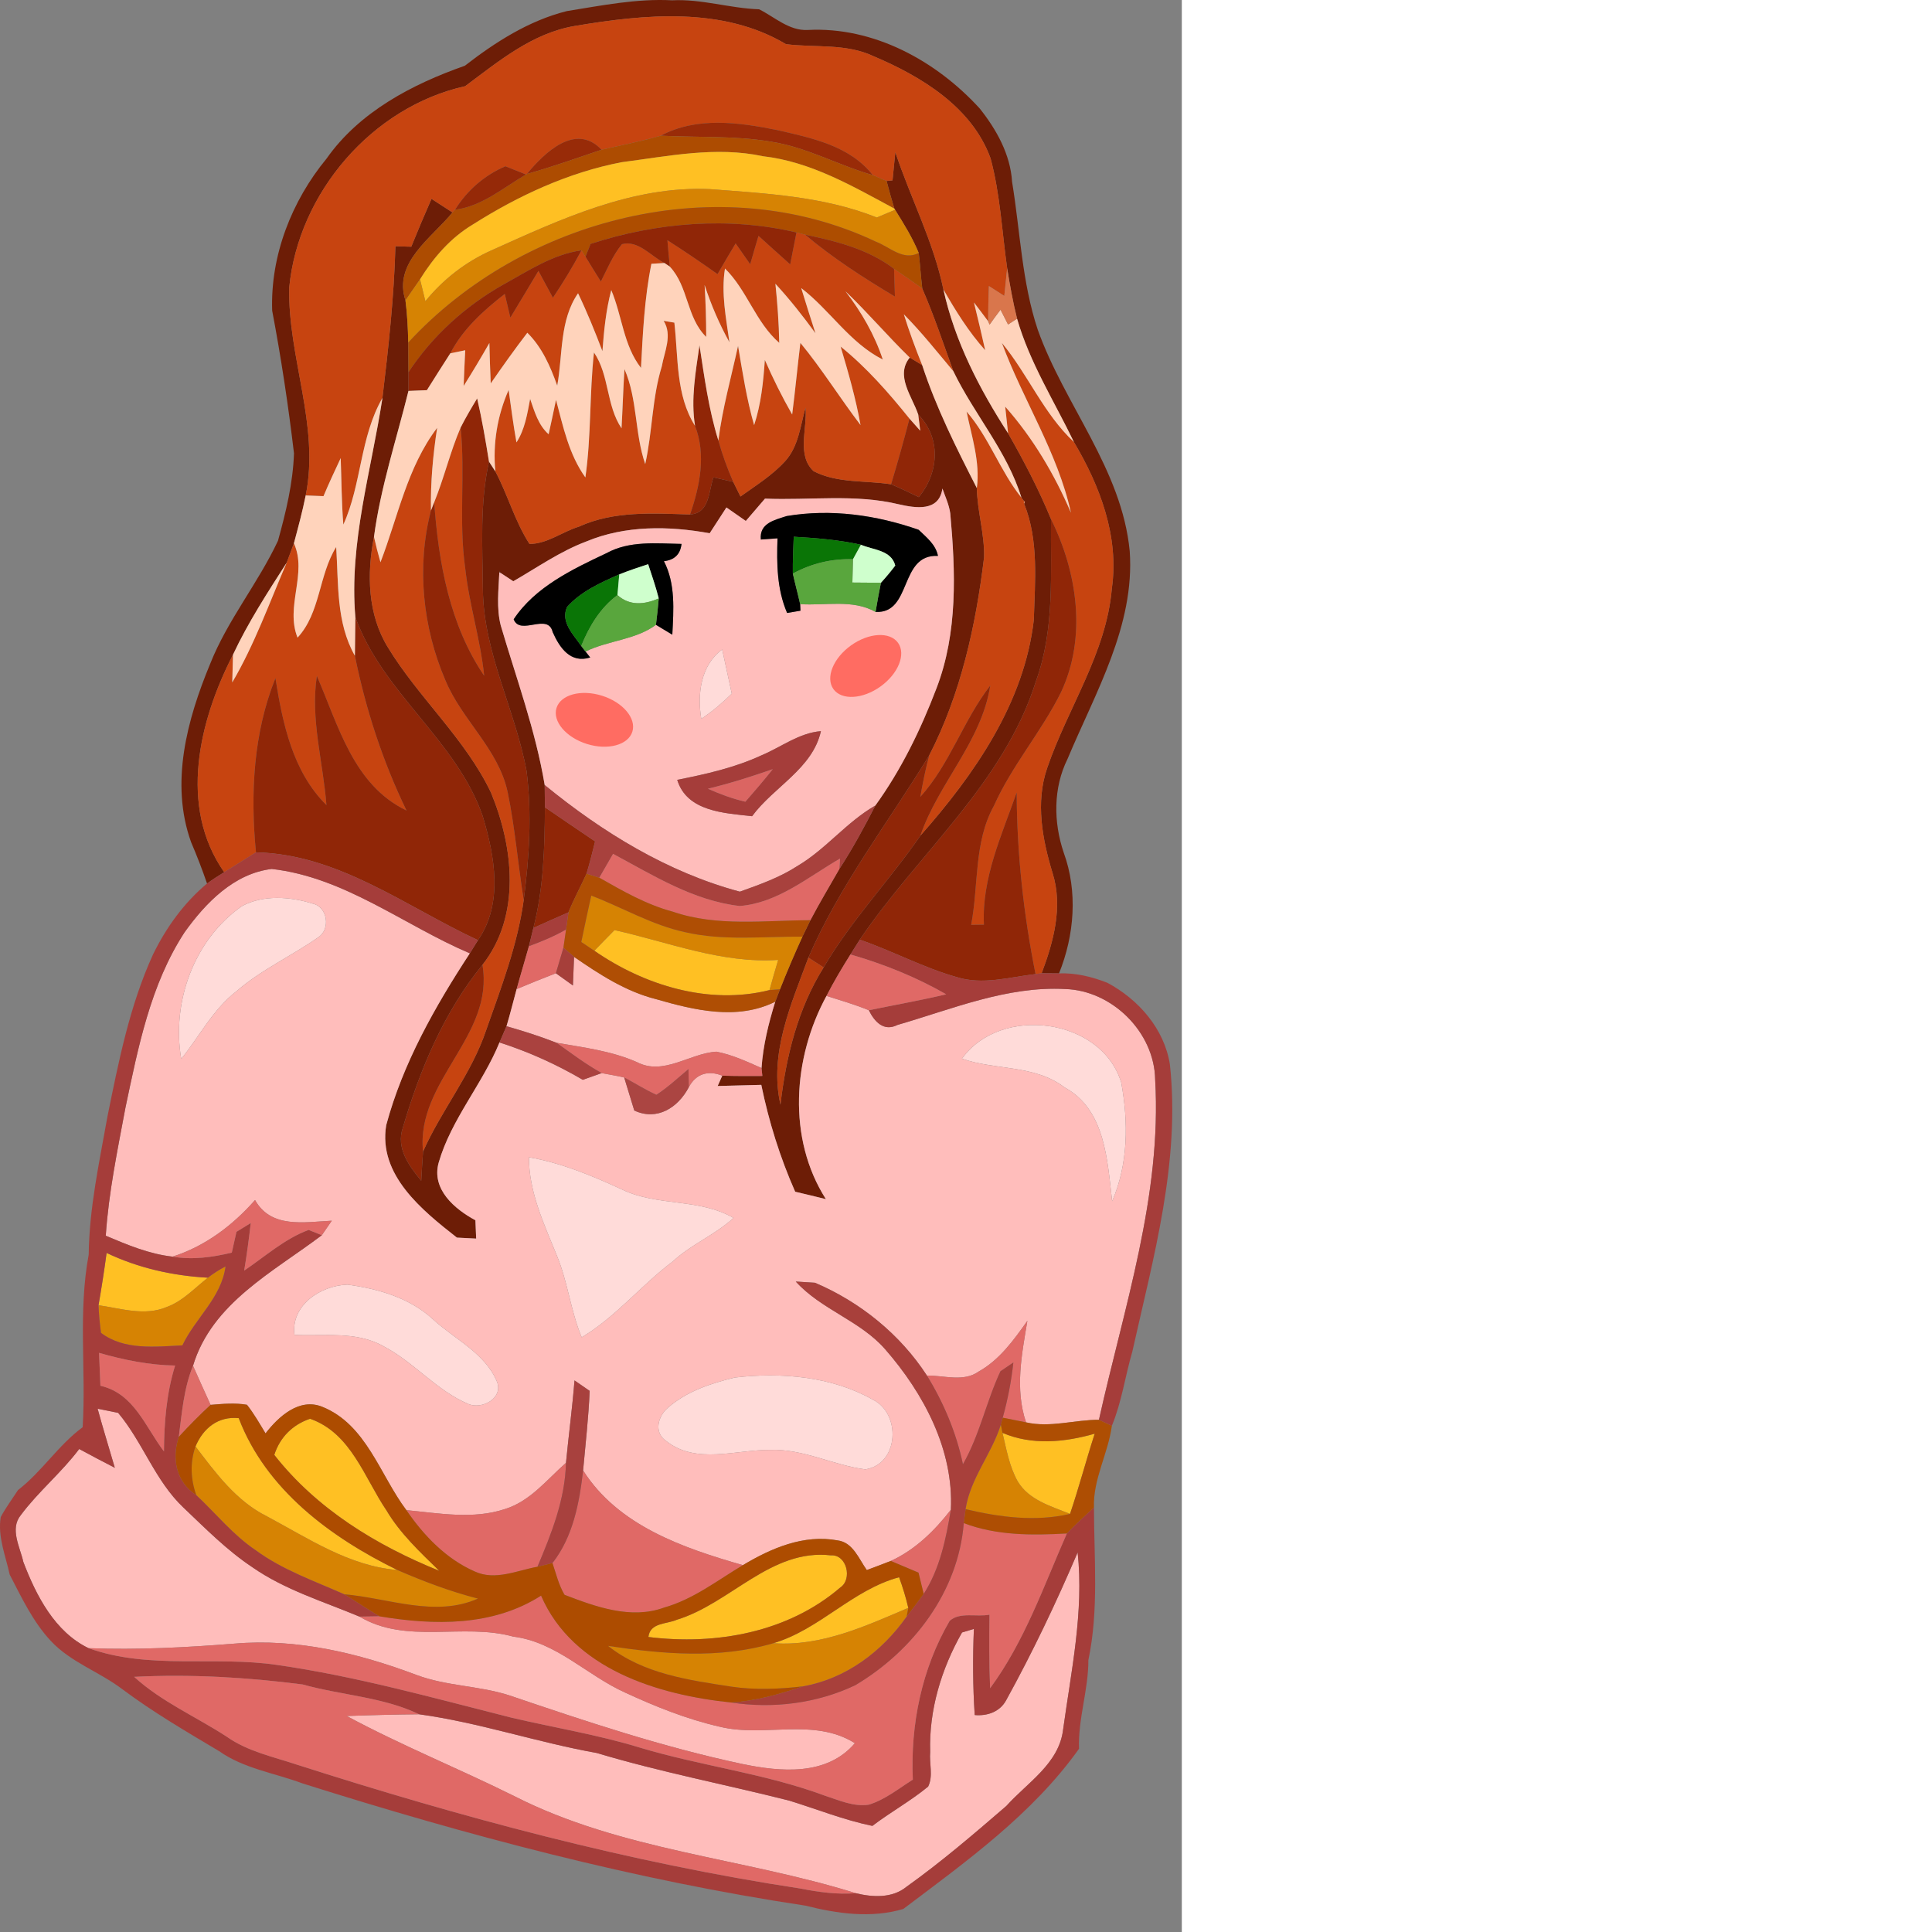 <ns0:svg xmlns:ns0="http://www.w3.org/2000/svg" version="1.1" id="Layer_1" x="0px" y="0px" width="256" height="256" viewBox="0 0 156.596 256" style="enable-background:new 0 0 156.596 256;" xml:space="preserve" preserveAspectRatio="xMinYMin meet">
<ns0:rect x="0" y="0" width="156.596" height="256" fill="#808080" stroke="none"/>
<ns0:style type="text/css">
	.st0{fill:#6D1D06;}
	.st1{fill:#C74410;}
	.st2{fill:#992B08;}
	.st3{fill:#982B08;}
	.st4{fill:#AD4C01;}
	.st5{fill:#FFC023;}
	.st6{fill:#952908;}
	.st7{fill:#D68303;}
	.st8{fill:#AD4D00;}
	.st9{fill:#902607;}
	.st10{fill:#972B08;}
	.st11{fill:#FFD3BB;}
	.st12{fill:#D9764C;}
	.st13{fill:#FFDBD9;}
	.st14{fill:#FFBDBB;}
	.st15{fill:#DC9575;}
	.st16{fill:#0A7506;}
	.st17{fill:#CFFFCD;}
	.st18{fill:#59A63D;}
	.st19{opacity:0.67;fill:#481304;enable-background:new    ;}
	.st20{fill:#A53D3A;}
	.st21{fill:#DB6562;}
	.st22{fill:#A8413D;}
	.st23{fill:#E06966;}
	.st24{fill:#AF4E04;}
	.st25{fill:#A63E3B;}
	.st26{fill:#A63F3A;}
	.st27{fill:#BB3E0E;}
	.st28{fill:#AA423F;}
	.st29{fill:#AB4542;}
	.st30{fill:#A8403B;}
	.st31{fill:#DF6C68;}
	.st32{fill:#A8413E;}
	.st33{fill:#AD4C00;}
	.st34{fill:#AE4E03;}
	.st35{fill:#FF6C62;}
</ns0:style>
<ns0:g>
	<ns0:g>
		<ns0:g id="_x23_6d1d06ff">
			<ns0:path class="st0" d="M75.105,1.471c4.62-0.74,9.25-1.68,13.96-1.43c3.89-0.2,7.64,1.06,11.52,1.19c2.07,1.03,3.98,2.87,6.44,2.74     c8.74-0.46,17.02,4.08,22.79,10.4c2.22,2.79,4.07,6.09,4.29,9.72c1.08,6.54,1.29,13.26,3.4,19.59     c3.56,10,11.15,18.49,12.19,29.36c0.69,9.87-4.55,18.71-8.24,27.52c-1.91,3.85-1.87,8.39-0.51,12.41     c1.89,5.17,1.42,10.96-0.62,16.01c-0.58,0-1.72-0.01-2.3-0.02c1.58-4.19,2.84-8.84,1.45-13.26c-1.36-4.48-2.29-9.37-0.72-13.93     c2.72-7.97,7.84-15.2,8.57-23.79c0.98-6.89-1.57-13.6-5.03-19.42c-2.6-5.4-5.87-10.54-7.53-16.34c-0.55-2.2-0.95-4.44-1.31-6.67     c-0.69-4.86-0.92-9.82-2.2-14.57c-2.46-6.79-9.17-10.85-15.5-13.53c-3.65-1.73-7.74-1.11-11.61-1.6     c-8.39-5-18.76-3.96-27.99-2.41c-5.65,0.96-10.09,4.69-14.52,7.98c-12.34,2.75-22.09,14.14-23.31,26.66     c-0.21,9.25,4.07,18.31,2.18,27.57c-0.43,2.14-1,4.24-1.56,6.34c-0.24,0.64-0.72,1.93-0.96,2.57c-2.54,3.96-5.11,7.91-7.11,12.18     c-4.49,8.74-7.26,20.13-1.17,28.83c-0.78,0.48-1.54,0.97-2.27,1.5c-0.64-1.85-1.34-3.68-2.11-5.47     c-2.82-7.82-0.54-16.25,2.52-23.63c2.3-5.81,6.35-10.68,8.99-16.32c1.05-3.78,1.99-7.66,2.12-11.59     c-0.75-6.33-1.7-12.63-2.89-18.9c-0.25-7.3,2.59-14.55,7.21-20.15c4.35-6.19,11.34-9.85,18.32-12.3     C65.646,5.571,70.075,2.731,75.105,1.471z" />
			<ns0:path class="st0" d="M118.265,23.901c0.13-1.25,0.25-2.49,0.37-3.74c2.02,6.1,5.06,11.86,6.37,18.19     c1.51,6.88,4.77,13.18,8.57,19.06c2.1,3.68,4.07,7.45,5.69,11.38c-0.07,7.18,0.51,14.57-1.99,21.45     c-4.24,13.56-15.62,22.85-23.35,34.27c-0.31,0.49-0.93,1.47-1.24,1.96c-1.12,1.79-2.21,3.61-3.17,5.49     c-4.46,8.19-5.22,18.87-0.08,26.93c-1.36-0.34-2.72-0.66-4.07-0.98c-2.01-4.55-3.49-9.29-4.49-14.16     c-1.94,0.05-3.86,0.1-5.78,0.15l0.61-1.37c1.76,0.06,3.53,0.05,5.31,0.04l-0.11-1.05c0.21-3,0.93-5.93,1.82-8.79     c0.16-0.41,0.47-1.24,0.63-1.65c0.93-2.35,1.92-4.67,2.97-6.97c0.27-0.54,0.8-1.63,1.06-2.18c1.2-2.3,2.55-4.52,3.83-6.78     c1.76-2.7,3.3-5.54,4.77-8.41c3.43-4.74,6.02-10.07,8.1-15.53c2.84-7.38,2.53-15.45,1.83-23.18c-0.16-1.16-0.66-2.21-1.04-3.3     c-0.44,3.11-3.55,2.6-5.79,2.09c-5.81-1.4-11.82-0.5-17.72-0.75c-0.86,0.99-1.7,1.97-2.54,2.96c-0.86-0.6-1.72-1.19-2.57-1.79     c-0.75,1.14-1.48,2.28-2.22,3.42c-5.42-0.99-11.2-1.06-16.35,1.09c-3.46,1.3-6.49,3.44-9.67,5.27c-0.4-0.26-1.2-0.78-1.6-1.05     c-0.06-0.06-0.19-0.19-0.25-0.26v0.11c-0.1,2.33-0.4,4.72,0.18,7.03c2.06,7.01,4.62,13.93,5.83,21.17     c0.01,0.73,0.02,2.21,0.03,2.95c-0.03,5.36-0.18,10.77-1.53,15.99c-0.15,0.6-0.45,1.81-0.59,2.41c-0.53,1.9-1.11,3.79-1.63,5.69     c-0.45,1.64-0.85,3.29-1.34,4.92c-0.23,0.54-0.7,1.61-0.93,2.15c-2.26,5.53-6.4,10.17-8.06,15.93c-0.98,3.53,2.12,6.15,4.87,7.63     c0.03,0.61,0.07,1.82,0.1,2.43c-0.64-0.03-1.91-0.1-2.55-0.13c-4.61-3.62-10.46-8.3-9.37-14.9c2.2-8.19,6.46-15.71,11.08-22.77     c0.27-0.44,0.81-1.31,1.08-1.74c3.37-4.88,2.22-11.14,0.63-16.43c-3.48-10.09-13.3-16.34-16.88-26.39     c-0.84-9.86,2.12-19.39,3.59-29.03c0.8-6.67,1.54-13.38,1.72-20.1c0.69,0.02,1.39,0.04,2.1,0.06c0.86-2.13,1.76-4.24,2.68-6.34     c0.92,0.6,1.84,1.2,2.78,1.8c-2.75,3.38-7.88,6.63-6.23,11.65c0.24,1.85,0.33,3.72,0.37,5.59c0,1.31,0.02,2.61,0.03,3.93     c0,0.62,0,1.86,0,2.48c-1.59,6.43-3.69,12.74-4.57,19.33c-0.96,4.91-0.85,10.25,1.83,14.63c4.1,6.74,10.26,12.1,13.68,19.28     c2.98,7.22,4,16.28-1.14,22.81c-5.12,6.28-8.29,13.88-10.55,21.59c-0.92,2.69,0.82,5.05,2.44,7.01c0.07-1.29,0.15-2.58,0.24-3.86     c2.47-5.56,6.45-10.34,8.38-16.14c1.98-5.63,4.15-11.26,4.96-17.2c0.74-5.65,1.09-11.41,0.38-17.07     c-1.49-8.13-5.72-15.69-5.79-24.09c-0.05-5.64-0.43-11.36,0.81-16.92l0.84,1.29c1.66,3.13,2.59,6.62,4.52,9.61     c2.31,0.02,4.36-1.62,6.56-2.29c4.62-2.11,9.78-1.76,14.72-1.61c2.6-0.17,2.44-3.02,3.1-4.92c0.87,0.2,1.74,0.4,2.62,0.6     c0.24,0.48,0.72,1.45,0.96,1.94c2.04-1.46,4.22-2.81,5.92-4.68c1.77-1.94,2.02-4.68,2.7-7.1c0.26,2.75-1.2,6.34,1.08,8.43     c3.15,1.62,6.85,1.2,10.26,1.73c1.24,0.52,2.45,1.11,3.68,1.7c2.66-3.26,2.98-7.83-0.09-10.95c-0.8-2.39-3.07-5.14-1.12-7.54     c0.42,0.25,1.24,0.75,1.65,1c1.86,5.68,4.53,10.98,7.24,16.29c0.06,3.08,1.04,6.09,0.96,9.18c-1.09,9.03-3.08,18.09-7.27,26.24     c-5.41,8.87-11.88,17.22-16.01,26.8c-2.29,6.21-5.23,12.7-3.7,19.48c0.74-6.36,2.29-12.7,5.72-18.18     c3.67-6.27,8.72-11.52,12.82-17.46c7.15-8.1,13.76-17.57,15.03-28.58c0.15-5.13,0.68-10.53-1.28-15.4l-0.05-0.13l0.03-0.23     l-0.34-0.45c-1.89-6.14-6.26-11.03-9.02-16.75c-1.33-3.67-2.56-7.38-4.12-10.96c-0.19-1.58-0.28-3.15-0.47-4.72     c-0.83-2.02-1.98-3.87-3.13-5.71l-0.1-0.16c-0.37-1.22-0.71-2.43-1.03-3.66L118.265,23.901z" />
		</ns0:g>
		<ns0:g id="_x23_c74410ff">
			<ns0:path class="st1" d="M76.155,3.441c9.23-1.55,19.6-2.59,27.99,2.41c3.87,0.49,7.96-0.13,11.61,1.6     c6.33,2.68,13.04,6.74,15.5,13.53c1.28,4.75,1.51,9.71,2.2,14.57c-0.09,0.91-0.28,2.75-0.38,3.66c-0.51-0.33-1.53-0.98-2.04-1.31     c-0.06,1.55-0.1,3.11-0.1,4.67c-0.62-0.84-1.25-1.67-1.88-2.49c0.51,2.1,1.02,4.2,1.49,6.33c-2.19-2.44-3.92-5.23-5.54-8.06     c-1.31-6.33-4.35-12.09-6.37-18.19c-0.12,1.25-0.24,2.49-0.37,3.74l-0.79,0.08c-0.46-0.19-1.37-0.58-1.83-0.78     c-3.07-3.91-8.11-4.92-12.68-5.97c-5.07-1.02-10.65-1.8-15.41,0.75c-2.59,0.75-5.23,1.26-7.85,1.86     c-3.44-3.65-7.58,0.42-9.89,3.21l-0.12,0.07c-0.68-0.28-2.05-0.82-2.73-1.09c-2.78,1.2-5.07,3.19-6.67,5.76     c-0.08,0.09-0.25,0.27-0.34,0.36c-0.94-0.6-1.86-1.2-2.78-1.8c-0.92,2.1-1.82,4.21-2.68,6.34c-0.71-0.02-1.41-0.04-2.1-0.06     c-0.18,6.72-0.92,13.43-1.72,20.1c-2.99,5.19-2.75,11.44-5.18,16.78c-0.24-2.94-0.24-5.88-0.35-8.81     c-0.78,1.67-1.57,3.34-2.28,5.04c-0.59-0.02-1.77-0.07-2.36-0.09c1.89-9.26-2.39-18.32-2.18-27.57     c1.22-12.52,10.97-23.91,23.31-26.66C66.065,8.131,70.505,4.401,76.155,3.441z" />
			<ns0:path class="st1" d="M100.505,31.251c1.4,1.26,2.79,2.53,4.2,3.78c0.27-1.41,0.55-2.82,0.83-4.23c0.29,0.07,0.86,0.22,1.14,0.29     c3.7,3.12,7.77,5.73,11.91,8.21c-0.05-1.23-0.09-2.46-0.12-3.68c1.25,0.85,2.51,1.71,3.74,2.61c1.56,3.58,2.79,7.29,4.12,10.96     c-2.14-2.55-4.21-5.17-6.56-7.54c0.71,2.28,1.54,4.52,2.43,6.73c-0.41-0.25-1.23-0.75-1.65-1c-2.93-2.85-5.57-5.97-8.52-8.79     c2.11,2.74,3.86,5.75,4.95,9.05c-4.39-2.22-6.99-6.54-10.81-9.47c0.6,2,1.25,3.99,1.89,5.99c-1.66-2.28-3.4-4.49-5.31-6.56     c0.27,2.6,0.46,5.21,0.51,7.83c-3.14-2.74-4.25-6.96-7.19-9.85c-0.53,3.27,0.14,6.54,0.59,9.77c-1.34-2.41-2.43-4.96-3.29-7.58     c0.14,2.29,0.21,4.58,0.21,6.87c-2.63-2.56-2.33-6.66-4.82-9.31c-0.12-1.17-0.23-2.33-0.32-3.5c2.25,1.44,4.46,2.94,6.64,4.49     c0.79-1.36,1.59-2.72,2.4-4.07c0.63,0.91,1.28,1.83,1.93,2.76C99.765,33.751,100.125,32.501,100.505,31.251z" />
			<ns0:path class="st1" d="M82.415,32.351c2.17-0.56,3.84,1.6,5.63,2.5c-0.43,0.03-1.3,0.08-1.73,0.1c-0.92,4.55-1.14,9.18-1.38,13.8     c-2.33-2.99-2.5-6.92-3.94-10.31c-0.7,2.64-0.97,5.37-1.17,8.09c-0.99-2.6-2.03-5.17-3.23-7.67c-2.47,3.56-2.01,8.16-2.76,12.24     c-0.91-2.56-2.01-5.08-3.96-7.01c-1.68,2.19-3.28,4.44-4.85,6.71c-0.08-1.78-0.14-3.57-0.18-5.35c-1.1,1.92-2.23,3.82-3.41,5.69     c0.06-1.58,0.13-3.16,0.21-4.73l-1.98,0.41c1.67-3.23,4.39-5.67,7.22-7.88c0.18,0.79,0.56,2.36,0.74,3.14     c1.25-2.06,2.48-4.12,3.72-6.19c0.63,1.18,1.27,2.37,1.92,3.56c1.36-2.03,2.63-4.12,3.78-6.28l0.54,0.84     c0.66,1.1,1.35,2.2,2.03,3.29C80.475,35.621,81.195,33.821,82.415,32.351z" />
			<ns0:path class="st1" d="M87.935,42.511c0.46,0.07,0.93,0.15,1.42,0.24c0.53,4.59,0.17,9.61,2.74,13.67     c1.49,3.84,0.64,7.99-0.66,11.75c-4.94-0.15-10.1-0.5-14.72,1.61c-2.2,0.67-4.25,2.31-6.56,2.29c-1.93-2.99-2.86-6.48-4.52-9.61     c-0.35-3.7,0.27-7.4,1.76-10.79c0.33,2.32,0.62,4.64,1.04,6.95c1.12-1.73,1.43-3.77,1.81-5.76c0.58,1.67,1.08,3.46,2.45,4.68     c0.33-1.52,0.67-3.03,0.98-4.56c0.94,3.54,1.71,7.24,3.89,10.28c0.79-5.49,0.53-11.05,1.14-16.56c2.06,3.03,1.6,7,3.65,10.05     c0.15-2.61,0.22-5.22,0.39-7.84c1.74,3.99,1.34,8.49,2.75,12.58c0.96-4.29,0.9-8.75,2.2-12.96     C88.045,46.561,89.125,44.411,87.935,42.511z" />
			<ns0:path class="st1" d="M95.185,58.361c0.54-4.24,1.7-8.36,2.61-12.53c0.6,3.52,1.14,7.06,2.13,10.5c0.92-2.79,1.22-5.73,1.42-8.64     c1.08,2.47,2.28,4.89,3.62,7.23c0.41-3.16,0.7-6.33,1.09-9.49c2.86,3.47,5.24,7.31,7.97,10.89c-0.63-3.53-1.62-6.97-2.64-10.4     c3.45,2.78,6.36,6.11,9.13,9.55c-0.76,2.92-1.57,5.82-2.44,8.7c-3.41-0.53-7.11-0.11-10.26-1.73c-2.28-2.09-0.82-5.68-1.08-8.43     c-0.68,2.42-0.93,5.16-2.7,7.1c-1.7,1.87-3.88,3.22-5.92,4.68c-0.24-0.49-0.72-1.46-0.96-1.94     C96.365,62.071,95.705,60.231,95.185,58.361z" />
			<ns0:path class="st1" d="M132.755,45.441c3.46,4.17,5.53,9.38,9.54,13.12c3.46,5.82,6.01,12.53,5.03,19.42     c-0.73,8.59-5.85,15.82-8.57,23.79c-1.57,4.56-0.64,9.45,0.72,13.93c1.39,4.42,0.13,9.07-1.45,13.26l-0.81,0.11     c-1.59-7.93-2.47-15.97-2.5-24.06c-1.98,5.66-4.64,11.36-4.34,17.51c-0.57,0.01-1.14,0.01-1.69,0.02     c1-5.25,0.34-10.94,3.01-15.76c2.39-5.35,6.3-9.82,8.89-15.05c3.44-7.31,2.17-15.9-1.32-22.94c-1.62-3.93-3.59-7.7-5.69-11.38     l-0.38-3.53c3.68,4.16,6.52,8.96,8.71,14.05C140.135,59.921,135.565,53.031,132.755,45.441z" />
			<ns0:path class="st1" d="M50.415,74.501c2.32-6.01,3.53-12.57,7.51-17.81c-0.56,3.63-0.89,7.28-0.82,10.95     c-1.92,7.41-1.11,15.47,1.91,22.49c2.17,5.26,7.03,9.11,8.25,14.81c0.98,4.72,1.36,9.55,2.13,14.31     c-0.81,5.94-2.98,11.57-4.96,17.2c-1.93,5.8-5.91,10.58-8.38,16.14c-0.97-9.37,9.49-15.31,7.87-24.74     c5.14-6.53,4.12-15.59,1.14-22.81c-3.42-7.18-9.58-12.54-13.68-19.28c-2.68-4.38-2.79-9.72-1.83-14.63     C49.805,72.261,50.095,73.381,50.415,74.501z" />
			<ns0:path class="st1" d="M57.535,66.551c1.32-3.25,2.12-6.68,3.5-9.9c0.63,6.18-0.27,12.4,0.6,18.56c0.51,4.83,2.03,9.49,2.52,14.33     C59.586,82.831,58.095,74.511,57.535,66.551z" />
			<ns0:path class="st1" d="M128.075,54.531c2.99,3.44,4.43,7.87,7.27,11.41l0.34,0.45l0.12,0.11l-0.1,0.25     c1.96,4.87,1.43,10.27,1.28,15.4c-1.27,11.01-7.88,20.48-15.03,28.58c2.37-6.95,8.09-12.43,9.26-19.89     c-3.58,4.61-5.33,10.39-9.27,14.75c0.33-1.85,0.69-3.69,1.18-5.5c4.19-8.15,6.18-17.21,7.27-26.24c0.08-3.09-0.9-6.1-0.96-9.18     C129.895,61.221,128.755,57.861,128.075,54.531z" />
			<ns0:path class="st1" d="M37.985,74.561c0.24-0.64,0.72-1.93,0.96-2.57c1.81,4-1.18,8.35,0.48,12.5c3.05-3.29,2.79-8.26,5.12-12.01     c0.32,4.86-0.02,10.02,2.48,14.41c1.44,7.11,3.68,13.98,6.84,20.51c-7.04-3.38-9.03-11.28-11.88-17.83     c-0.87,5.75,0.83,11.4,1.27,17.11c-4.48-4.43-5.81-10.84-6.76-16.82c-2.93,7.28-3.33,15.34-2.58,23.08     c-1.4,0.89-2.81,1.75-4.21,2.63c-6.09-8.7-3.32-20.09,1.17-28.83c-0.02,0.92-0.07,2.76-0.1,3.68     C33.715,85.421,35.695,79.881,37.985,74.561z" />
		</ns0:g>
		<ns0:g id="_x23_992b08ff">
			<ns0:path class="st2" d="M87.555,17.981c4.76-2.55,10.34-1.77,15.41-0.75c4.57,1.05,9.61,2.06,12.68,5.97     c-4.57-1.3-8.78-3.71-13.5-4.43C97.325,17.961,92.415,18.231,87.555,17.981z" />
		</ns0:g>
		<ns0:g id="_x23_982b08ff">
			<ns0:path class="st3" d="M69.815,23.051c2.31-2.79,6.45-6.86,9.89-3.21C76.415,20.951,73.155,22.121,69.815,23.051z" />
		</ns0:g>
		<ns0:g id="_x23_ad4c01ff">
			<ns0:path class="st4" d="M79.705,19.841c2.62-0.6,5.26-1.11,7.85-1.86c4.86,0.25,9.77-0.02,14.59,0.79c4.72,0.72,8.93,3.13,13.5,4.43     c0.46,0.2,1.37,0.59,1.83,0.78c0.32,1.23,0.66,2.44,1.03,3.66c-5.51-2.96-11.07-6.22-17.41-6.94     c-6.22-1.34-12.52-0.01-18.71,0.79c-7.05,1.35-13.69,4.43-19.72,8.25c-2.95,1.76-5.22,4.38-7.01,7.27     c-0.65,0.93-1.29,1.86-1.93,2.79c-1.65-5.02,3.48-8.27,6.23-11.65c0.09-0.09,0.26-0.27,0.34-0.36c3.6-0.47,6.37-2.91,9.4-4.67     l0.12-0.07C73.155,22.121,76.415,20.951,79.705,19.841z" />
		</ns0:g>
		<ns0:g id="_x23_ffc023ff">
			<ns0:path class="st5" d="M82.385,21.491c6.19-0.8,12.49-2.13,18.71-0.79c6.34,0.72,11.9,3.98,17.41,6.94l0.1,0.16     c-0.61,0.25-1.82,0.76-2.42,1.02c-7.03-2.81-14.66-3.18-22.11-3.76c-10.3-0.47-19.82,4.01-28.97,8.12     c-3.41,1.52-6.39,3.84-8.74,6.73c-0.24-0.97-0.48-1.94-0.71-2.9c1.79-2.89,4.06-5.51,7.01-7.27     C68.695,25.921,75.336,22.841,82.385,21.491z" />
			<ns0:path class="st5" d="M81.425,123.241c7.18,1.6,14.18,4.45,21.69,3.95c-0.4,1.33-0.78,2.66-1.15,4c-8,2.02-16.57-0.61-23.21-5.21     C79.635,125.061,80.525,124.151,81.425,123.241z" />
			<ns0:path class="st5" d="M14.125,166.021c4.2,2,8.78,3.03,13.42,3.28c-1.75,1.37-3.31,3.1-5.44,3.88c-2.92,1.25-6.09,0.19-9.05-0.23     C13.455,170.641,13.815,168.341,14.125,166.021z" />
			<ns0:path class="st5" d="M25.905,191.661c1.02-2.42,3-4.03,5.73-3.75c3.62,9.49,12.19,15.8,21.01,20.12     c-6.37-0.51-11.8-4.19-17.28-7.11C31.295,198.891,28.575,195.181,25.905,191.661z" />
			<ns0:path class="st5" d="M36.345,192.781c0.75-2.34,2.42-4,4.74-4.79c5.45,1.91,7.18,7.81,10.14,12.17c1.82,3.06,4.44,5.51,6.98,7.98     C49.865,204.771,41.955,199.941,36.345,192.781z" />
			<ns0:path class="st5" d="M132.835,189.861c3.93,1.68,8.22,1.25,12.22,0.11c-1.14,3.52-2.08,7.11-3.27,10.63     c-2.52-1.02-5.46-1.83-6.94-4.32C133.735,194.301,133.355,192.031,132.835,189.861z" />
			<ns0:path class="st5" d="M89.695,214.621c7.08-2.16,12.46-9.44,20.4-8.53c2.12-0.14,2.88,3.18,1.25,4.26     c-6.96,5.98-16.52,7.67-25.43,6.56C86.135,214.981,88.315,215.231,89.695,214.621z" />
			<ns0:path class="st5" d="M102.485,217.731c6.15-1.83,10.46-7.07,16.65-8.74c0.48,1.32,0.9,2.67,1.22,4.06     C114.705,215.461,108.775,218.201,102.485,217.731z" />
		</ns0:g>
		<ns0:g id="_x23_952908ff">
			<ns0:path class="st6" d="M60.295,27.791c1.6-2.57,3.89-4.56,6.67-5.76c0.68,0.27,2.05,0.81,2.73,1.09     C66.665,24.881,63.896,27.321,60.295,27.791z" />
		</ns0:g>
		<ns0:g id="_x23_d68303ff">
			<ns0:path class="st7" d="M65.105,33.181c9.15-4.11,18.67-8.59,28.97-8.12c7.45,0.58,15.08,0.95,22.11,3.76     c0.6-0.26,1.81-0.77,2.42-1.02c1.15,1.84,2.3,3.69,3.13,5.71c-2.04,1.11-3.88-0.82-5.7-1.5c-20.68-9.8-46.71-3.17-61.94,13.38     c-0.04-1.87-0.13-3.74-0.37-5.59c0.64-0.93,1.28-1.86,1.93-2.79c0.23,0.96,0.47,1.93,0.71,2.9     C58.715,37.021,61.695,34.701,65.105,33.181z" />
			<ns0:path class="st7" d="M78.345,118.671c4.14,1.58,8.02,3.89,12.4,4.84c5.11,1.19,10.39,0.56,15.58,0.6     c-1.05,2.3-2.04,4.62-2.97,6.97l-1.39,0.11c0.37-1.34,0.75-2.67,1.15-4c-7.51,0.5-14.51-2.35-21.69-3.95     c-0.9,0.91-1.79,1.82-2.67,2.74c-0.43-0.29-1.3-0.87-1.73-1.16C77.455,122.771,77.885,120.721,78.345,118.671z" />
			<ns0:path class="st7" d="M27.545,169.301c0.73-0.56,1.51-1.06,2.34-1.49c-0.55,4.15-4,6.84-5.72,10.46     c-3.61,0.17-7.71,0.67-10.78-1.66c-0.17-1.22-0.28-2.44-0.33-3.66c2.96,0.42,6.13,1.48,9.05,0.23     C24.235,172.401,25.795,170.671,27.545,169.301z" />
			<ns0:path class="st7" d="M127.945,199.971c0.62-4.08,3.46-7.32,4.67-11.2l0.22,1.09c0.52,2.17,0.9,4.44,2.01,6.42     c1.48,2.49,4.42,3.3,6.94,4.32C137.195,201.661,132.465,201.041,127.945,199.971z" />
			<ns0:path class="st7" d="M25.905,191.661c2.67,3.52,5.39,7.23,9.46,9.26c5.48,2.92,10.91,6.6,17.28,7.11     c3.47,1.51,7.01,2.85,10.68,3.79c-5.66,2.53-11.88-0.08-17.71-0.57c-4-1.78-8.2-3.23-11.75-5.85c-2.99-2.01-5.25-4.85-7.85-7.28     C25.255,196.021,25.165,193.771,25.905,191.661z" />
			<ns0:path class="st7" d="M102.485,217.731c6.29,0.47,12.22-2.27,17.87-4.68l-0.22,1.16c-3.28,4.65-8.05,8.23-13.73,9.24     c-3.15,0.36-6.34,0.5-9.48,0.04c-5.68-0.87-11.71-1.7-16.35-5.4C87.836,219.181,95.325,219.841,102.485,217.731z" />
		</ns0:g>
		<ns0:g id="_x23_ad4d00ff">
			<ns0:path class="st8" d="M54.095,45.391c15.23-16.55,41.26-23.18,61.94-13.38c1.82,0.68,3.66,2.61,5.7,1.5     c0.19,1.57,0.28,3.14,0.47,4.72c-1.23-0.9-2.49-1.76-3.74-2.61c-3.43-2.61-7.65-3.67-11.79-4.53c-0.28-0.07-0.85-0.22-1.14-0.29     c-8.98-2.11-18.55-1.34-27.28,1.52c-0.17,0.42-0.5,1.27-0.67,1.69l-0.54-0.84c-3.8,0.53-7.05,2.72-10.34,4.53     c-5.02,2.83-9.4,6.79-12.58,11.62C54.115,48.001,54.095,46.701,54.095,45.391z" />
		</ns0:g>
		<ns0:g id="_x23_902607ff">
			<ns0:path class="st9" d="M78.255,32.321c8.73-2.86,18.3-3.63,27.28-1.52c-0.28,1.41-0.56,2.82-0.83,4.23     c-1.41-1.25-2.8-2.52-4.2-3.78c-0.38,1.25-0.74,2.5-1.1,3.76c-0.65-0.93-1.3-1.85-1.93-2.76c-0.81,1.35-1.61,2.71-2.4,4.07     c-2.18-1.55-4.39-3.05-6.64-4.49c0.09,1.17,0.2,2.33,0.32,3.5l-0.71-0.48c-1.79-0.9-3.46-3.06-5.63-2.5     c-1.22,1.47-1.94,3.27-2.8,4.95c-0.68-1.09-1.37-2.19-2.03-3.29C77.755,33.591,78.086,32.741,78.255,32.321z" />
			<ns0:path class="st9" d="M66.705,37.701c3.29-1.81,6.54-4,10.34-4.53c-1.15,2.16-2.42,4.25-3.78,6.28c-0.65-1.19-1.29-2.38-1.92-3.56     c-1.24,2.07-2.47,4.13-3.72,6.19c-0.18-0.78-0.56-2.35-0.74-3.14c-2.83,2.21-5.55,4.65-7.22,7.88c-1.05,1.62-2.07,3.25-3.1,4.88     c-0.61,0.02-1.83,0.08-2.44,0.1c0-0.62,0-1.86,0-2.48C57.305,44.491,61.685,40.531,66.705,37.701z" />
			<ns0:path class="st9" d="M92.095,56.421c-0.58-3.57,0.09-7.15,0.59-10.68c0.65,4.24,1.22,8.51,2.5,12.62     c0.52,1.87,1.18,3.71,1.97,5.49c-0.88-0.2-1.75-0.4-2.62-0.6c-0.66,1.9-0.5,4.75-3.1,4.92     C92.735,64.411,93.586,60.261,92.095,56.421z" />
			<ns0:path class="st9" d="M61.035,56.651c0.67-1.32,1.42-2.59,2.19-3.86c0.64,2.77,1.12,5.57,1.57,8.38     c-1.24,5.56-0.86,11.28-0.81,16.92c0.07,8.4,4.3,15.96,5.79,24.09c0.71,5.66,0.36,11.42-0.38,17.07     c-0.77-4.76-1.15-9.59-2.13-14.31c-1.22-5.7-6.08-9.55-8.25-14.81c-3.02-7.02-3.83-15.08-1.91-22.49l0.43-1.09     c0.56,7.96,2.05,16.28,6.62,22.99c-0.49-4.84-2.01-9.5-2.52-14.33C60.765,69.051,61.665,62.831,61.035,56.651z" />
			<ns0:path class="st9" d="M121.665,54.921c3.07,3.12,2.75,7.69,0.09,10.95c-1.23-0.59-2.44-1.18-3.68-1.7     c0.87-2.88,1.68-5.78,2.44-8.7c0.35,0.4,1.06,1.2,1.42,1.6C121.865,56.541,121.735,55.461,121.665,54.921z" />
			<ns0:path class="st9" d="M139.265,68.791c3.49,7.04,4.76,15.63,1.32,22.94c-2.59,5.23-6.5,9.7-8.89,15.05     c-2.67,4.82-2.01,10.51-3.01,15.76c0.55-0.01,1.12-0.01,1.69-0.02c-0.3-6.15,2.36-11.85,4.34-17.51     c0.03,8.09,0.91,16.13,2.5,24.06c-3.46,0.4-7.04,1.49-10.48,0.39c-4.42-1.25-8.48-3.46-12.81-4.95     c7.73-11.42,19.11-20.71,23.35-34.27C139.775,83.361,139.195,75.971,139.265,68.791z" />
			<ns0:path class="st9" d="M47.086,81.761c3.58,10.05,13.4,16.3,16.88,26.39c1.59,5.29,2.74,11.55-0.63,16.43     c-9.53-4.43-18.49-11.41-29.42-11.64c-0.75-7.74-0.35-15.8,2.58-23.08c0.95,5.98,2.28,12.39,6.76,16.82     c-0.44-5.71-2.14-11.36-1.27-17.11c2.85,6.55,4.84,14.45,11.88,17.83c-3.16-6.53-5.4-13.4-6.84-20.51     C47.045,85.181,47.065,83.471,47.086,81.761z" />
			<ns0:path class="st9" d="M121.945,105.591c3.94-4.36,5.69-10.14,9.27-14.75c-1.17,7.46-6.89,12.94-9.26,19.89     c-4.1,5.94-9.15,11.19-12.82,17.46c-0.51-0.32-1.51-0.97-2.02-1.3c4.13-9.58,10.6-17.93,16.01-26.8     C122.635,101.901,122.275,103.741,121.945,105.591z" />
			<ns0:path class="st9" d="M72.205,106.971c2.21,1.51,4.42,3.02,6.65,4.52c-0.36,1.44-0.71,2.87-1.14,4.28     c-0.78,1.72-1.69,3.37-2.39,5.12c-1.56,0.68-3.11,1.37-4.65,2.07C72.025,117.741,72.175,112.331,72.205,106.971z" />
			<ns0:path class="st9" d="M53.375,149.441c2.26-7.71,5.43-15.31,10.55-21.59c1.62,9.43-8.84,15.37-7.87,24.74     c-0.09,1.28-0.17,2.57-0.24,3.86C54.195,154.491,52.455,152.131,53.375,149.441z" />
		</ns0:g>
		<ns0:g id="_x23_972b08ff">
			<ns0:path class="st10" d="M106.675,31.091c4.14,0.86,8.36,1.92,11.79,4.53c0.03,1.22,0.07,2.45,0.12,3.68     C114.445,36.821,110.375,34.211,106.675,31.091z" />
		</ns0:g>
		<ns0:g id="_x23_ffd3bbff">
			<ns0:path class="st11" d="M86.315,34.951c0.43-0.02,1.3-0.07,1.73-0.1l0.71,0.48c2.49,2.65,2.19,6.75,4.82,9.31     c0-2.29-0.07-4.58-0.21-6.87c0.86,2.62,1.95,5.17,3.29,7.58c-0.45-3.23-1.12-6.5-0.59-9.77c2.94,2.89,4.05,7.11,7.19,9.85     c-0.05-2.62-0.24-5.23-0.51-7.83c1.91,2.07,3.65,4.28,5.31,6.56c-0.64-2-1.29-3.99-1.89-5.99c3.82,2.93,6.42,7.25,10.81,9.47     c-1.09-3.3-2.84-6.31-4.95-9.05c2.95,2.82,5.59,5.94,8.52,8.79c-1.95,2.4,0.32,5.15,1.12,7.54c0.07,0.54,0.2,1.62,0.27,2.15     c-0.36-0.4-1.07-1.2-1.42-1.6c-2.77-3.44-5.68-6.77-9.13-9.55c1.02,3.43,2.01,6.87,2.64,10.4c-2.73-3.58-5.11-7.42-7.97-10.89     c-0.39,3.16-0.68,6.33-1.09,9.49c-1.34-2.34-2.54-4.76-3.62-7.23c-0.2,2.91-0.5,5.85-1.42,8.64c-0.99-3.44-1.53-6.98-2.13-10.5     c-0.91,4.17-2.07,8.29-2.61,12.53c-1.28-4.11-1.85-8.38-2.5-12.62c-0.5,3.53-1.17,7.11-0.59,10.68     c-2.57-4.06-2.21-9.08-2.74-13.67c-0.49-0.09-0.96-0.17-1.42-0.24c1.19,1.9,0.11,4.05-0.24,6.02c-1.3,4.21-1.24,8.67-2.2,12.96     c-1.41-4.09-1.01-8.59-2.75-12.58c-0.17,2.62-0.24,5.23-0.39,7.84c-2.05-3.05-1.59-7.02-3.65-10.05     c-0.61,5.51-0.35,11.07-1.14,16.56c-2.18-3.04-2.95-6.74-3.89-10.28c-0.31,1.53-0.65,3.04-0.98,4.56     c-1.37-1.22-1.87-3.01-2.45-4.68c-0.38,1.99-0.69,4.03-1.81,5.76c-0.42-2.31-0.71-4.63-1.04-6.95     c-1.49,3.39-2.11,7.09-1.76,10.79l-0.84-1.29c-0.45-2.81-0.93-5.61-1.57-8.38c-0.77,1.27-1.52,2.54-2.19,3.86     c-1.38,3.22-2.18,6.65-3.5,9.9l-0.43,1.09c-0.07-3.67,0.26-7.32,0.82-10.95c-3.98,5.24-5.19,11.8-7.51,17.81     c-0.32-1.12-0.61-2.24-0.86-3.37c0.88-6.59,2.98-12.9,4.57-19.33c0.61-0.02,1.83-0.08,2.44-0.1c1.03-1.63,2.05-3.26,3.1-4.88     l1.98-0.41c-0.08,1.57-0.15,3.15-0.21,4.73c1.18-1.87,2.31-3.77,3.41-5.69c0.04,1.78,0.1,3.57,0.18,5.35     c1.57-2.27,3.17-4.52,4.85-6.71c1.95,1.93,3.05,4.45,3.96,7.01c0.75-4.08,0.29-8.68,2.76-12.24c1.2,2.5,2.24,5.07,3.23,7.67     c0.2-2.72,0.47-5.45,1.17-8.09c1.44,3.39,1.61,7.32,3.94,10.31C85.175,44.131,85.396,39.501,86.315,34.951z" />
			<ns0:path class="st11" d="M125.005,38.351c1.62,2.83,3.35,5.62,5.54,8.06c-0.47-2.13-0.98-4.23-1.49-6.33     c0.63,0.82,1.26,1.65,1.88,2.49l0.19,0.45c0.47-0.67,0.95-1.33,1.45-1.98c0.25,0.49,0.75,1.47,1,1.96     c0.29-0.2,0.89-0.59,1.19-0.78c1.66,5.8,4.93,10.94,7.53,16.34c-4.01-3.74-6.08-8.95-9.54-13.12c2.81,7.59,7.38,14.48,9.15,22.49     c-2.19-5.09-5.03-9.89-8.71-14.05l0.38,3.53C129.775,51.531,126.515,45.231,125.005,38.351z" />
			<ns0:path class="st11" d="M119.765,41.651c2.35,2.37,4.42,4.99,6.56,7.54c2.76,5.72,7.13,10.61,9.02,16.75     c-2.84-3.54-4.28-7.97-7.27-11.41c0.68,3.33,1.82,6.69,1.36,10.14c-2.71-5.31-5.38-10.61-7.24-16.29     C121.305,46.171,120.475,43.931,119.765,41.651z" />
			<ns0:path class="st11" d="M45.495,69.511c2.43-5.34,2.19-11.59,5.18-16.78c-1.47,9.64-4.43,19.17-3.59,29.03     c-0.02,1.71-0.04,3.42-0.06,5.13c-2.5-4.39-2.16-9.55-2.48-14.41c-2.33,3.75-2.07,8.72-5.12,12.01c-1.66-4.15,1.33-8.5-0.48-12.5     c0.56-2.1,1.13-4.2,1.56-6.34c0.59,0.02,1.77,0.07,2.36,0.09c0.71-1.7,1.5-3.37,2.28-5.04     C45.255,63.631,45.255,66.571,45.495,69.511z" />
			<ns0:path class="st11" d="M30.875,86.741c2-4.27,4.57-8.22,7.11-12.18c-2.29,5.32-4.27,10.86-7.21,15.86     C30.805,89.501,30.855,87.661,30.875,86.741z" />
		</ns0:g>
		<ns0:g id="_x23_d9764cff">
			<ns0:path class="st12" d="M133.455,35.551c0.36,2.23,0.76,4.47,1.31,6.67c-0.3,0.19-0.9,0.58-1.19,0.78c-0.25-0.49-0.75-1.47-1-1.96     c-0.5,0.65-0.98,1.31-1.45,1.98l-0.19-0.45c0-1.56,0.04-3.12,0.1-4.67c0.51,0.33,1.53,0.98,2.04,1.31     C133.175,38.301,133.365,36.461,133.455,35.551z" />
		</ns0:g>
		<ns0:g id="_x23_ffdbd9ff">
			<ns0:path class="st13" d="M92.925,95.251c-0.56-3.24-0.07-7.14,2.77-9.19c0.43,1.94,0.85,3.9,1.27,5.85     C95.715,93.141,94.375,94.281,92.925,95.251z" />
			<ns0:path class="st13" d="M32.065,120.061c2.82-1.52,6.38-1.26,9.36-0.33c1.99,0.43,2.41,3.39,0.74,4.47     c-3.54,2.48-7.55,4.29-10.83,7.14c-3.11,2.4-4.9,5.97-7.32,8.97C22.715,132.771,25.715,124.491,32.065,120.061z" />
			<ns0:path class="st13" d="M127.465,140.281c5.11-7.15,18.5-5.44,21.11,3.18c0.95,5.22,0.93,10.77-1.21,15.71     c-0.64-5.39-0.88-12.13-6.3-15.08C137.095,141.051,131.915,141.841,127.465,140.281z" />
			<ns0:path class="st13" d="M70.086,153.341c4.33,0.76,8.38,2.45,12.35,4.28c4.66,2.25,10.21,1.13,14.76,3.76     c-2.44,2.25-5.61,3.49-8.04,5.76c-4.2,3.15-7.54,7.35-12.08,10.06c-1.47-3.52-1.84-7.37-3.31-10.88     C72.075,162.151,70.075,157.931,70.086,153.341z" />
			<ns0:path class="st13" d="M39.015,176.881c-0.49-3.97,3.52-6.56,7.04-6.66c4.05,0.55,8.22,1.74,11.3,4.58     c2.9,2.67,6.96,4.5,8.52,8.34c0.78,2.16-2,3.63-3.78,2.91c-4.24-1.77-7.22-5.55-11.27-7.66     C47.235,176.341,42.955,177.071,39.015,176.881z" />
			<ns0:path class="st13" d="M97.365,182.531c6.09-0.72,12.83-0.16,18.25,2.91c3.82,1.82,3.53,8.56-0.95,9.26     c-4.25-0.54-8.22-2.74-12.59-2.58c-4.58-0.04-9.85,1.99-13.84-1.21c-1.63-1.12-1.04-3.26,0.25-4.36     C90.965,184.361,94.205,183.291,97.365,182.531z" />
		</ns0:g>
		<ns0:g id="_x23_ffbdbbff">
			<ns0:path class="st14" d="M124.875,64.731c0.38,1.09,0.88,2.14,1.04,3.3c0.7,7.73,1.01,15.8-1.83,23.18     c-2.08,5.46-4.67,10.79-8.1,15.53c-3.82,2.18-6.53,5.77-10.31,8c-2.35,1.53-5.02,2.47-7.64,3.41     c-9.6-2.57-18.23-7.89-25.86-14.13c-1.21-7.24-3.77-14.16-5.83-21.17c-0.58-2.31-0.28-4.7-0.18-7.03l0.25,0.15     c0.4,0.27,1.2,0.79,1.6,1.05c3.18-1.83,6.21-3.97,9.67-5.27c5.15-2.15,10.93-2.08,16.35-1.09c0.74-1.14,1.47-2.28,2.22-3.42     c0.85,0.6,1.71,1.19,2.57,1.79c0.84-0.99,1.68-1.97,2.54-2.96c5.9,0.25,11.91-0.65,17.72,0.75     C121.325,67.331,124.435,67.841,124.875,64.731 M104.235,68.381c-1.6,0.53-3.63,0.93-3.42,3.11c0.56-0.04,1.66-0.12,2.21-0.16     c-0.12,3.35-0.08,6.75,1.27,9.89c0.44-0.08,1.33-0.22,1.77-0.3l-0.04-0.87c3.32,0.23,6.95-0.69,9.99,1.03     c4.87,0.27,3.09-7.69,8.27-7.42c-0.29-1.51-1.53-2.46-2.56-3.46C116.125,68.241,110.115,67.391,104.235,68.381 M80.355,73.301     c-4.52,2.13-9.47,4.49-12.29,8.76c0.87,2.24,4.54-0.94,5.17,1.7c0.92,2.06,2.34,4.18,4.97,3.36l-0.62-0.79     c2.98-1.47,6.68-1.55,9.33-3.54c0.54,0.33,1.63,0.98,2.17,1.31c0.17-3.28,0.44-6.73-1.11-9.74c1.4-0.16,2.18-0.92,2.33-2.29     C86.955,72.011,83.405,71.621,80.355,73.301 M92.925,95.251c1.45-0.97,2.79-2.11,4.04-3.34c-0.42-1.95-0.84-3.91-1.27-5.85     C92.855,88.111,92.365,92.011,92.925,95.251 M100.955,100.061c-3.56,1.65-7.4,2.52-11.22,3.27c1.28,4.22,6.27,4.41,9.92,4.82     c2.87-3.9,8.02-6.3,9.12-11.27C105.875,97.121,103.545,98.971,100.955,100.061z" />
			<ns0:path class="st14" d="M24.465,123.521c2.79-3.89,6.54-7.78,11.54-8.38c9.7,1.1,17.51,7.46,26.25,11.18     c-4.62,7.06-8.88,14.58-11.08,22.77c-1.09,6.6,4.76,11.28,9.37,14.9c0.64,0.03,1.91,0.1,2.55,0.13c-0.03-0.61-0.07-1.82-0.1-2.43     c-2.75-1.48-5.85-4.1-4.87-7.63c1.66-5.76,5.8-10.4,8.06-15.93c3.86,1.24,7.54,2.9,11.04,4.95c0.63-0.22,1.88-0.67,2.5-0.89     c0.98,0.19,1.99,0.35,2.98,0.58c0.44,1.45,0.9,2.91,1.34,4.38c3.02,1.41,5.8-0.38,7.22-3.08c0.95-1.8,2.56-2.28,4.44-1.54     l-0.61,1.37c1.92-0.05,3.84-0.1,5.78-0.15c1,4.87,2.48,9.61,4.49,14.16c1.35,0.32,2.71,0.64,4.07,0.98     c-5.14-8.06-4.38-18.74,0.08-26.93c1.88,0.6,3.78,1.15,5.61,1.9c0.75,1.52,1.97,2.87,3.79,1.95c7.25-2.1,14.51-5.17,22.21-4.76     c6.24,0.18,11.85,5.73,11.94,12.01c0.9,15.39-4.15,30.23-7.45,45.07c-3.23-0.01-6.45,1.08-9.66,0.34     c-1.49-4.44-0.57-8.99,0.18-13.46c-1.8,2.54-3.68,5.17-6.45,6.72c-2.02,1.44-4.6,0.5-6.86,0.54c-3.55-5.47-8.86-9.76-14.84-12.3     c-0.63-0.04-1.91-0.12-2.54-0.16c3.37,3.73,8.53,5.17,11.85,8.98c5.1,5.84,9.09,13.32,8.7,21.26c-2.16,2.78-4.72,5.3-7.96,6.78     c-1.06,0.42-2.12,0.81-3.18,1.21c-1.05-1.47-1.83-3.68-3.87-3.93c-4.48-0.83-8.79,1.03-12.55,3.28     c-7.93-2.28-16.51-5.21-21.17-12.55c0.32-3.51,0.72-7.02,0.87-10.54c-0.51-0.35-1.51-1.04-2.01-1.39     c-0.29,3.65-0.78,7.28-1.13,10.92c-2.52,2.22-4.74,5.09-8.07,6.12c-4.24,1.41-8.75,0.56-13.08,0.15     c-3.51-4.67-5.3-11.36-11.16-13.7c-3.03-1.22-5.79,1.31-7.5,3.53c-0.78-1.29-1.53-2.61-2.46-3.79c-1.6-0.28-3.23-0.12-4.82,0.01     c-0.79-1.72-1.56-3.45-2.33-5.18c2.51-8.32,10.64-12.43,17.07-17.3c0.33-0.48,0.99-1.44,1.32-1.92     c-3.66,0.18-8.04,1.06-10.17-2.74c-2.97,3.37-6.61,6.12-10.93,7.5c-3.11-0.34-6-1.57-8.85-2.77c0.38-5.73,1.56-11.35,2.61-16.98     C18.315,138.771,19.925,130.471,24.465,123.521 M32.065,120.061c-6.35,4.43-9.35,12.71-8.05,20.25c2.42-3,4.21-6.57,7.32-8.97     c3.28-2.85,7.29-4.66,10.83-7.14c1.67-1.08,1.25-4.04-0.74-4.47C38.445,118.801,34.885,118.541,32.065,120.061 M127.465,140.281     c4.45,1.56,9.63,0.77,13.6,3.81c5.42,2.95,5.66,9.69,6.3,15.08c2.14-4.94,2.16-10.49,1.21-15.71     C145.965,134.841,132.575,133.131,127.465,140.281 M70.086,153.341c-0.01,4.59,1.99,8.81,3.68,12.98     c1.47,3.51,1.84,7.36,3.31,10.88c4.54-2.71,7.88-6.91,12.08-10.06c2.43-2.27,5.6-3.51,8.04-5.76c-4.55-2.63-10.1-1.51-14.76-3.76     C78.465,155.791,74.415,154.101,70.086,153.341 M39.015,176.881c3.94,0.19,8.22-0.54,11.81,1.51c4.05,2.11,7.03,5.89,11.27,7.66     c1.78,0.72,4.56-0.75,3.78-2.91c-1.56-3.84-5.62-5.67-8.52-8.34c-3.08-2.84-7.25-4.03-11.3-4.58     C42.535,170.321,38.525,172.911,39.015,176.881 M97.365,182.531c-3.16,0.76-6.4,1.83-8.88,4.02c-1.29,1.1-1.88,3.24-0.25,4.36     c3.99,3.2,9.26,1.17,13.84,1.21c4.37-0.16,8.34,2.04,12.59,2.58c4.48-0.7,4.77-7.44,0.95-9.26     C110.195,182.371,103.455,181.811,97.365,182.531z" />
			<ns0:path class="st14" d="M76.065,126.791c3.34,2.3,6.83,4.58,10.82,5.59c5.1,1.47,10.8,2.86,15.84,0.35     c-0.89,2.86-1.61,5.79-1.82,8.79c-1.94-0.86-3.89-1.77-5.98-2.17c-3.56,0.22-7.01,3.23-10.54,1.38     c-3.38-1.49-7.05-1.93-10.65-2.56c-2.17-0.85-4.39-1.56-6.62-2.19c0.49-1.63,0.89-3.28,1.34-4.92c1.72-0.73,3.46-1.42,5.2-2.1     c0.56,0.41,1.7,1.21,2.26,1.62C75.955,129.631,76.025,127.731,76.065,126.791z" />
			<ns0:path class="st14" d="M12.935,186.661c0.68,0.14,2.04,0.41,2.72,0.55c3.28,3.91,4.9,9.01,8.66,12.56     c2.92,2.77,5.76,5.66,9.13,7.9c4.31,3,9.39,4.53,14.19,6.54c6.28,3.73,13.67,0.79,20.38,2.65c5.71,0.71,9.76,5.14,14.81,7.41     c4.02,1.86,8.17,3.53,12.51,4.52c5.9,1.47,12.47-1.25,17.94,2.19c-3.73,4.38-9.85,3.8-14.9,2.76     c-10.51-2.23-20.72-5.64-30.87-9.09c-4.02-1.3-8.35-1.22-12.31-2.71c-7.68-2.89-15.89-4.87-24.14-4.15     c-6.43,0.51-12.87,0.85-19.32,0.6c-4.48-2.16-6.94-6.97-8.64-11.42c-0.44-1.98-1.83-4.38-0.34-6.21     c2.33-3.13,5.39-5.63,7.74-8.76c1.56,0.84,3.13,1.68,4.72,2.49C14.465,191.881,13.646,189.291,12.935,186.661z" />
			<ns0:path class="st14" d="M133.305,225.321c3.51-6.37,6.64-12.94,9.49-19.62c0.84,7.88-0.86,15.71-1.93,23.5     c-0.55,4.5-4.74,7-7.52,10.1c-4.3,3.71-8.62,7.42-13.25,10.72c-1.87,1.53-4.49,1.38-6.69,0.84     c-14.99-4.68-31.12-5.66-45.27-12.87c-7.34-3.65-14.97-6.72-22.19-10.61c3.19-0.12,6.39-0.2,9.59-0.23     c7.95,1.09,15.62,3.72,23.54,5.13c8.39,2.52,17.01,4.16,25.5,6.31c3.67,1.13,7.24,2.57,11.02,3.35c2.4-1.83,5.06-3.29,7.39-5.21     c0.7-1.42,0.13-3.08,0.27-4.58c-0.18-5.56,1.49-11.04,4.22-15.84c0.4-0.12,1.18-0.35,1.57-0.47c-0.16,3.8-0.14,7.61,0.11,11.41     C130.805,227.401,132.465,226.841,133.305,225.321z" />
		</ns0:g>
		<ns0:g id="_x23_dc9575ff">
			<ns0:path class="st15" d="M135.685,66.391l-0.03,0.23l0.05,0.13l0.1-0.25L135.685,66.391z" />
		</ns0:g>
		<ns0:g id="_x23_000000ff">
			<ns0:path d="M104.235,68.381c5.88-0.99,11.89-0.14,17.49,1.82c1.03,1,2.27,1.95,2.56,3.46c-5.18-0.27-3.4,7.69-8.27,7.42     c0.22-1.29,0.45-2.58,0.71-3.86c0.67-0.73,1.3-1.49,1.9-2.28c-0.52-2.06-2.93-2.06-4.55-2.76c-2.93-0.65-5.92-0.89-8.9-1.06     c-0.07,1.63-0.14,3.25-0.12,4.88c0.3,1.35,0.67,2.69,0.97,4.05l0.04,0.87c-0.44,0.08-1.33,0.22-1.77,0.3     c-1.35-3.14-1.39-6.54-1.27-9.89c-0.55,0.04-1.65,0.12-2.21,0.16C100.605,69.311,102.635,68.911,104.235,68.381z" />
			<ns0:path d="M80.355,73.301c3.05-1.68,6.6-1.29,9.95-1.23c-0.15,1.37-0.93,2.13-2.33,2.29c1.55,3.01,1.28,6.46,1.11,9.74     c-0.54-0.33-1.63-0.98-2.17-1.31c0.15-1.16,0.27-2.33,0.37-3.5c-0.39-1.54-0.91-3.03-1.4-4.53c-1.3,0.42-2.58,0.85-3.83,1.35     c-2.48,1.1-5.07,2.25-6.91,4.31c-0.92,1.98,0.85,3.67,1.87,5.17c0.14,0.19,0.43,0.56,0.57,0.74l0.62,0.79     c-2.63,0.82-4.05-1.3-4.97-3.36c-0.63-2.64-4.3,0.54-5.17-1.7C70.885,77.791,75.836,75.431,80.355,73.301z" />
		</ns0:g>
		<ns0:g id="_x23_0a7506ff">
			<ns0:path class="st16" d="M105.175,71.121c2.98,0.17,5.97,0.41,8.9,1.06c-0.27,0.48-0.79,1.44-1.05,1.92     c-2.8-0.09-5.52,0.56-7.97,1.9C105.035,74.371,105.105,72.751,105.175,71.121z" />
			<ns0:path class="st16" d="M75.146,80.421c1.84-2.06,4.43-3.21,6.91-4.31c-0.06,0.68-0.18,2.05-0.24,2.74     c-2.28,1.69-3.75,4.14-4.8,6.74C75.995,84.091,74.225,82.401,75.146,80.421z" />
		</ns0:g>
		<ns0:g id="_x23_cfffcdff">
			<ns0:path class="st17" d="M114.075,72.181c1.62,0.7,4.03,0.7,4.55,2.76c-0.6,0.79-1.23,1.55-1.9,2.28c-0.95-0.01-2.84-0.02-3.78-0.03     c0.02-0.77,0.06-2.32,0.08-3.09C113.285,73.621,113.805,72.661,114.075,72.181z" />
			<ns0:path class="st17" d="M82.055,76.111c1.25-0.5,2.53-0.93,3.83-1.35c0.49,1.5,1.01,2.99,1.4,4.53c-1.88,0.83-3.85,1.02-5.47-0.44     C81.875,78.161,81.995,76.791,82.055,76.111z" />
		</ns0:g>
		<ns0:g id="_x23_59a63dff">
			<ns0:path class="st18" d="M105.055,76.001c2.45-1.34,5.17-1.99,7.97-1.9c-0.02,0.77-0.06,2.32-0.08,3.09     c0.94,0.01,2.83,0.02,3.78,0.03c-0.26,1.28-0.49,2.57-0.71,3.86c-3.04-1.72-6.67-0.8-9.99-1.03     C105.725,78.691,105.355,77.351,105.055,76.001z" />
			<ns0:path class="st18" d="M77.015,85.591c1.05-2.6,2.52-5.05,4.8-6.74c1.62,1.46,3.59,1.27,5.47,0.44c-0.1,1.17-0.22,2.34-0.37,3.5     c-2.65,1.99-6.35,2.07-9.33,3.54C77.445,86.151,77.155,85.781,77.015,85.591z" />
		</ns0:g>
		<ns0:g id="_x23_481304aa">
			<ns0:path class="st19" d="M66.165,75.711c0.06,0.07,0.19,0.2,0.25,0.26l-0.25-0.15V75.711z" />
		</ns0:g>
		<ns0:g id="_x23_a53d3aff">
			<ns0:path class="st20" d="M100.955,100.061c2.59-1.09,4.92-2.94,7.82-3.18c-1.1,4.97-6.25,7.37-9.12,11.27     c-3.65-0.41-8.64-0.6-9.92-4.82C93.555,102.581,97.396,101.711,100.955,100.061 M93.805,104.511c1.59,0.71,3.24,1.32,4.96,1.72     c1.24-1.41,2.45-2.84,3.63-4.31C99.565,102.901,96.715,103.811,93.805,104.511z" />
			<ns0:path class="st20" d="M29.705,115.571c1.4-0.88,2.81-1.74,4.21-2.63c10.93,0.23,19.89,7.21,29.42,11.64     c-0.27,0.43-0.81,1.3-1.08,1.74c-8.74-3.72-16.55-10.08-26.25-11.18c-5,0.6-8.75,4.49-11.54,8.38     c-4.54,6.95-6.15,15.25-7.84,23.24c-1.05,5.63-2.23,11.25-2.61,16.98c2.85,1.2,5.74,2.43,8.85,2.77     c2.63,0.46,5.28,0.08,7.85-0.53c0.15-0.69,0.47-2.07,0.62-2.76c0.48-0.29,1.42-0.87,1.89-1.16c-0.24,2.1-0.52,4.21-0.87,6.3     c2.78-1.87,5.36-4.22,8.54-5.39c0.44,0.17,1.31,0.52,1.75,0.7c-6.43,4.87-14.56,8.98-17.07,17.3c-1.22,2.99-1.47,6.23-1.88,9.41     c-0.97,2.88-0.36,6.02,2.32,7.74c2.6,2.43,4.86,5.27,7.85,7.28c3.55,2.62,7.75,4.07,11.75,5.85c1.57,0.95,3.09,1.98,4.67,2.92     c-0.66,0.01-1.98,0.03-2.65,0.04c-4.8-2.01-9.88-3.54-14.19-6.54c-3.37-2.24-6.21-5.13-9.13-7.9c-3.76-3.55-5.38-8.65-8.66-12.56     c-0.68-0.14-2.04-0.41-2.72-0.55c0.71,2.63,1.53,5.22,2.28,7.83c-1.59-0.81-3.16-1.65-4.72-2.49c-2.35,3.13-5.41,5.63-7.74,8.76     c-1.49,1.83-0.1,4.23,0.34,6.21c1.7,4.45,4.16,9.26,8.64,11.42c8.02,2.88,16.69,1,24.97,2.22c10.49,1.5,20.73,4.38,30.99,6.97     c5.65,1.33,11.4,2.25,16.97,3.95c8.13,2.46,16.66,3.44,24.65,6.41c1.87,0.6,3.78,1.49,5.8,1.19c2.16-0.66,3.95-2.13,5.84-3.32     c-0.33-7.31,1.18-14.7,4.88-21.04c1.35-1.22,3.57-0.48,5.28-0.82c-0.05,3.25-0.05,6.5,0.08,9.75c4.57-6.2,7.1-13.53,10.17-20.51     c1.14-1.2,2.37-2.31,3.59-3.44c0.01,6.74,0.66,13.57-0.74,20.22c0.01,3.97-1.38,7.77-1.24,11.75     c-6.15,8.64-14.92,14.92-23.29,21.23c-4.27,1.25-8.71,0.63-12.94-0.44c-22.66-3.41-44.86-9.31-66.69-16.21     c-3.69-1.38-7.74-1.95-11.01-4.26c-4.35-2.59-8.73-5.15-12.79-8.18c-3.06-2.34-6.89-3.59-9.54-6.45     c-2.36-2.54-3.85-5.72-5.43-8.77c-0.54-2.5-1.61-5.01-1.19-7.62c0.67-1.25,1.52-2.39,2.29-3.58c3.18-2.45,5.33-5.94,8.57-8.33     c0.46-7.62-0.62-15.31,0.8-22.87c0.07-6.19,1.41-12.25,2.49-18.33c1.48-7.28,2.93-14.66,6.04-21.46c1.74-3.56,4.1-6.83,7.15-9.38     C28.165,116.541,28.925,116.051,29.705,115.571 M14.125,166.021c-0.31,2.32-0.67,4.62-1.07,6.93c0.05,1.22,0.16,2.44,0.33,3.66     c3.07,2.33,7.17,1.83,10.78,1.66c1.72-3.62,5.17-6.31,5.72-10.46c-0.83,0.43-1.61,0.93-2.34,1.49     C22.905,169.051,18.325,168.021,14.125,166.021 M13.125,179.261c0.05,1.45,0.11,2.9,0.18,4.36c4.47,1.02,5.93,5.43,8.42,8.7     c0.03-3.84,0.33-7.7,1.48-11.38C19.775,180.891,16.405,180.201,13.125,179.261 M133.305,225.321c-0.84,1.52-2.5,2.08-4.15,1.93     c-0.25-3.8-0.27-7.61-0.11-11.41c-0.39,0.12-1.17,0.35-1.57,0.47c-2.73,4.8-4.4,10.28-4.22,15.84c-0.14,1.5,0.43,3.16-0.27,4.58     c-2.33,1.92-4.99,3.38-7.39,5.21c-3.78-0.78-7.35-2.22-11.02-3.35c-8.49-2.15-17.11-3.79-25.5-6.31     c-7.92-1.41-15.59-4.04-23.54-5.13c-4.79-2.3-10.33-2.52-15.43-3.95c-7.38-0.95-14.88-1.39-22.33-1.01     c3.64,3.32,8.21,5.28,12.3,7.95c2.74,1.93,6.06,2.62,9.19,3.66c21.85,7,44.09,12.99,66.81,16.44c2.41,0.48,4.85,0.81,7.33,0.62     c2.2,0.54,4.82,0.69,6.69-0.84c4.63-3.3,8.95-7.01,13.25-10.72c2.78-3.1,6.97-5.6,7.52-10.1c1.07-7.79,2.77-15.62,1.93-23.5     C139.945,212.381,136.815,218.951,133.305,225.321z" />
			<ns0:path class="st20" d="M112.685,126.471c0.31-0.49,0.93-1.47,1.24-1.96c4.33,1.49,8.39,3.7,12.81,4.95     c3.44,1.1,7.02,0.01,10.48-0.39l0.81-0.11c0.58,0.01,1.72,0.02,2.3,0.02c2.2-0.09,4.36,0.44,6.4,1.24     c4.13,2.2,7.54,6.09,8.29,10.8c1.41,12.93-2.19,25.6-4.98,38.09c-0.95,3.26-1.41,6.69-2.71,9.82c-0.43-0.2-1.28-0.6-1.71-0.8     c3.3-14.84,8.35-29.68,7.45-45.07c-0.09-6.28-5.7-11.83-11.94-12.01c-7.7-0.41-14.96,2.66-22.21,4.76     c-1.82,0.92-3.04-0.43-3.79-1.95c3.42-0.7,6.85-1.31,10.25-2.11C121.385,129.461,117.105,127.741,112.685,126.471z" />
		</ns0:g>
		<ns0:g id="_x23_db6562ff">
			<ns0:path class="st21" d="M93.805,104.511c2.91-0.7,5.76-1.61,8.59-2.59c-1.18,1.47-2.39,2.9-3.63,4.31     C97.045,105.831,95.396,105.221,93.805,104.511z" />
		</ns0:g>
		<ns0:g id="_x23_a8413dff">
			<ns0:path class="st22" d="M72.175,104.021c7.63,6.24,16.26,11.56,25.86,14.13c2.62-0.94,5.29-1.88,7.64-3.41     c3.78-2.23,6.49-5.82,10.31-8c-1.47,2.87-3.01,5.71-4.77,8.41l0.1-1.39c-4.23,2.44-8.25,5.89-13.3,6.29     c-6.11-0.69-11.47-4.06-16.78-6.91c-0.6,1.05-1.21,2.11-1.82,3.16c-0.42-0.13-1.27-0.4-1.7-0.53c0.43-1.41,0.78-2.84,1.14-4.28     c-2.23-1.5-4.44-3.01-6.65-4.52C72.195,106.231,72.185,104.751,72.175,104.021z" />
		</ns0:g>
		<ns0:g id="_x23_e06966ff">
			<ns0:path class="st23" d="M81.235,113.141c5.31,2.85,10.67,6.22,16.78,6.91c5.05-0.4,9.07-3.85,13.3-6.29l-0.1,1.39     c-1.28,2.26-2.63,4.48-3.83,6.78c-6.08,0.02-12.37,0.89-18.24-1.13c-3.48-0.93-6.62-2.73-9.73-4.5     C80.025,115.251,80.635,114.191,81.235,113.141z" />
			<ns0:path class="st23" d="M70.086,125.371c1.68-0.62,3.36-1.31,4.92-2.21c-0.09,0.61-0.26,1.81-0.35,2.42     c-0.34,1.12-0.67,2.25-1,3.38c-1.74,0.68-3.48,1.37-5.2,2.1C68.975,129.161,69.555,127.271,70.086,125.371z" />
			<ns0:path class="st23" d="M109.515,131.961c0.96-1.88,2.05-3.7,3.17-5.49c4.42,1.27,8.7,2.99,12.69,5.28     c-3.4,0.8-6.83,1.41-10.25,2.11C113.295,133.111,111.396,132.561,109.515,131.961z" />
			<ns0:path class="st23" d="M73.735,138.171c3.6,0.63,7.27,1.07,10.65,2.56c3.53,1.85,6.98-1.16,10.54-1.38     c2.09,0.4,4.04,1.31,5.98,2.17l0.11,1.05c-1.78,0.01-3.55,0.02-5.31-0.04c-1.88-0.74-3.49-0.26-4.44,1.54     c-0.01-0.6-0.03-1.81-0.04-2.41c-1.39,1.17-2.73,2.42-4.25,3.41c-1.48-0.67-2.85-1.55-4.27-2.3c-0.99-0.23-2-0.39-2.98-0.58     C77.615,141.021,75.695,139.571,73.735,138.171z" />
			<ns0:path class="st23" d="M22.865,166.511c4.32-1.38,7.96-4.13,10.93-7.5c2.13,3.8,6.51,2.92,10.17,2.74     c-0.33,0.48-0.99,1.44-1.32,1.92c-0.44-0.18-1.31-0.53-1.75-0.7c-3.18,1.17-5.76,3.52-8.54,5.39c0.35-2.09,0.63-4.2,0.87-6.3     c-0.47,0.29-1.41,0.87-1.89,1.16c-0.15,0.69-0.47,2.07-0.62,2.76C28.146,166.591,25.495,166.971,22.865,166.511z" />
			<ns0:path class="st23" d="M136.135,175.011c-0.75,4.47-1.67,9.02-0.18,13.46c-0.77-0.16-2.32-0.46-3.09-0.62     c0.67-2.39,1.14-4.84,1.41-7.31c-0.43,0.29-1.28,0.87-1.71,1.16c-1.87,4-2.75,8.44-4.97,12.32c-0.88-4.17-2.54-8.13-4.77-11.75     c2.26-0.04,4.84,0.9,6.86-0.54C132.455,180.181,134.335,177.551,136.135,175.011z" />
			<ns0:path class="st23" d="M13.125,179.261c3.28,0.94,6.65,1.63,10.08,1.68c-1.15,3.68-1.45,7.54-1.48,11.38     c-2.49-3.27-3.95-7.68-8.42-8.7C13.235,182.161,13.175,180.711,13.125,179.261z" />
			<ns0:path class="st23" d="M66.925,199.951c3.33-1.03,5.55-3.9,8.07-6.12c-0.11,4.84-1.92,9.37-3.78,13.77     c-2.7,0.49-5.61,1.88-8.3,0.63c-3.8-1.66-6.76-4.76-9.07-8.13C58.175,200.511,62.685,201.361,66.925,199.951z" />
			<ns0:path class="st23" d="M77.265,194.841c4.66,7.34,13.24,10.27,21.17,12.55c-3.39,2.03-6.58,4.53-10.44,5.62     c-4.39,1.61-9.07-0.11-13.19-1.69c-0.77-1.3-1.12-2.79-1.6-4.21C75.935,203.631,76.775,199.121,77.265,194.841z" />
			<ns0:path class="st23" d="M118.035,206.831c3.24-1.48,5.8-4,7.96-6.78c-0.65,3.86-1.45,7.81-3.6,11.15     c-0.17-0.71-0.52-2.11-0.69-2.82C120.475,207.871,119.255,207.351,118.035,206.831z" />
			<ns0:path class="st23" d="M127.705,201.821c4.36,1.66,9.07,1.63,13.66,1.37c-3.07,6.98-5.6,14.31-10.17,20.51     c-0.13-3.25-0.13-6.5-0.08-9.75c-1.71,0.34-3.93-0.4-5.28,0.82c-3.7,6.34-5.21,13.73-4.88,21.04c-1.89,1.19-3.68,2.66-5.84,3.32     c-2.02,0.3-3.93-0.59-5.8-1.19c-7.99-2.97-16.52-3.95-24.65-6.41c-5.57-1.7-11.32-2.62-16.97-3.95     c-10.26-2.59-20.5-5.47-30.99-6.97c-8.28-1.22-16.95,0.66-24.97-2.22c6.45,0.25,12.89-0.09,19.32-0.6     c8.25-0.72,16.46,1.26,24.14,4.15c3.96,1.49,8.29,1.41,12.31,2.71c10.15,3.45,20.36,6.86,30.87,9.09     c5.05,1.04,11.17,1.62,14.9-2.76c-5.47-3.44-12.04-0.72-17.94-2.19c-4.34-0.99-8.49-2.66-12.51-4.52     c-5.05-2.27-9.1-6.7-14.81-7.41c-6.71-1.86-14.1,1.08-20.38-2.65c0.67-0.01,1.99-0.03,2.65-0.04c7.22,1.21,15,1.36,21.41-2.74     c4.21,9.73,15.49,13.16,25.2,14.16c5.53,0.85,11.37,0.12,16.43-2.29C120.985,218.761,126.985,210.901,127.705,201.821z" />
			<ns0:path class="st23" d="M17.775,222.191c7.45-0.38,14.95,0.06,22.33,1.01c5.1,1.43,10.64,1.65,15.43,3.95     c-3.2,0.03-6.4,0.11-9.59,0.23c7.22,3.89,14.85,6.96,22.19,10.61c14.15,7.21,30.28,8.19,45.27,12.87     c-2.48,0.19-4.92-0.14-7.33-0.62c-22.72-3.45-44.96-9.44-66.81-16.44c-3.13-1.04-6.45-1.73-9.19-3.66     C25.985,227.471,21.415,225.511,17.775,222.191z" />
		</ns0:g>
		<ns0:g id="_x23_af4e04ff">
			<ns0:path class="st24" d="M75.325,120.891c0.7-1.75,1.61-3.4,2.39-5.12c0.43,0.13,1.28,0.4,1.7,0.53c3.11,1.77,6.25,3.57,9.73,4.5     c5.87,2.02,12.16,1.15,18.24,1.13c-0.26,0.55-0.79,1.64-1.06,2.18c-5.19-0.04-10.47,0.59-15.58-0.6     c-4.38-0.95-8.26-3.26-12.4-4.84c-0.46,2.05-0.89,4.1-1.32,6.15c0.43,0.29,1.3,0.87,1.73,1.16c6.64,4.6,15.21,7.23,23.21,5.21     l1.39-0.11c-0.16,0.41-0.47,1.24-0.63,1.65c-5.04,2.51-10.74,1.12-15.84-0.35c-3.99-1.01-7.48-3.29-10.82-5.59     c-0.35-0.31-1.06-0.91-1.41-1.21c0.09-0.61,0.26-1.81,0.35-2.42C75.086,122.601,75.245,121.461,75.325,120.891z" />
		</ns0:g>
		<ns0:g id="_x23_a63e3bff">
			<ns0:path class="st25" d="M70.675,122.961c1.54-0.7,3.09-1.39,4.65-2.07c-0.08,0.57-0.24,1.71-0.32,2.27     c-1.56,0.9-3.24,1.59-4.92,2.21C70.225,124.771,70.525,123.561,70.675,122.961z" />
		</ns0:g>
		<ns0:g id="_x23_a63f3aff">
			<ns0:path class="st26" d="M73.655,128.961c0.33-1.13,0.66-2.26,1-3.38c0.35,0.3,1.06,0.9,1.41,1.21c-0.04,0.94-0.11,2.84-0.15,3.79     C75.355,130.171,74.215,129.371,73.655,128.961z" />
		</ns0:g>
		<ns0:g id="_x23_bb3e0eff">
			<ns0:path class="st27" d="M107.115,126.891c0.51,0.33,1.51,0.98,2.02,1.3c-3.43,5.48-4.98,11.82-5.72,18.18     C101.885,139.591,104.825,133.101,107.115,126.891z" />
		</ns0:g>
		<ns0:g id="_x23_aa423fff">
			<ns0:path class="st28" d="M67.115,135.981c2.23,0.63,4.45,1.34,6.62,2.19c1.96,1.4,3.88,2.85,5.99,4.02     c-0.62,0.22-1.87,0.67-2.5,0.89c-3.5-2.05-7.18-3.71-11.04-4.95C66.415,137.591,66.885,136.521,67.115,135.981z" />
		</ns0:g>
		<ns0:g id="_x23_ab4542ff">
			<ns0:path class="st29" d="M86.975,145.071c1.52-0.99,2.86-2.24,4.25-3.41c0.01,0.6,0.03,1.81,0.04,2.41c-1.42,2.7-4.2,4.49-7.22,3.08     c-0.44-1.47-0.9-2.93-1.34-4.38C84.125,143.521,85.495,144.401,86.975,145.071z" />
		</ns0:g>
		<ns0:g id="_x23_a8403bff">
			<ns0:path class="st30" d="M105.445,169.811c0.63,0.04,1.91,0.12,2.54,0.16c5.98,2.54,11.29,6.83,14.84,12.3     c2.23,3.62,3.89,7.58,4.77,11.75c2.22-3.88,3.1-8.32,4.97-12.32c0.43-0.29,1.28-0.87,1.71-1.16c-0.27,2.47-0.74,4.92-1.41,7.31     l-0.25,0.92c-1.21,3.88-4.05,7.12-4.67,11.2c-0.06,0.46-0.18,1.39-0.24,1.85c-0.72,9.08-6.72,16.94-14.38,21.48     c-5.06,2.41-10.9,3.14-16.43,2.29c3.27-0.2,6.41-1.12,9.51-2.14c5.68-1.01,10.45-4.59,13.73-9.24c0.76-1,1.52-1.99,2.26-3.01     c2.15-3.34,2.95-7.29,3.6-11.15c0.39-7.94-3.6-15.42-8.7-21.26C113.975,174.981,108.815,173.541,105.445,169.811z" />
		</ns0:g>
		<ns0:g id="_x23_df6c68ff">
			<ns0:path class="st31" d="M23.695,190.381c0.41-3.18,0.66-6.42,1.88-9.41c0.77,1.73,1.54,3.46,2.33,5.18     C26.435,187.491,25.045,188.921,23.695,190.381z" />
		</ns0:g>
		<ns0:g id="_x23_a8413eff">
			<ns0:path class="st32" d="M76.125,182.911c0.5,0.35,1.5,1.04,2.01,1.39c-0.15,3.52-0.55,7.03-0.87,10.54     c-0.49,4.28-1.33,8.79-4.06,12.27c-0.49,0.12-1.49,0.37-1.99,0.49c1.86-4.4,3.67-8.93,3.78-13.77     C75.345,190.191,75.836,186.561,76.125,182.911z" />
		</ns0:g>
		<ns0:g id="_x23_ad4c00ff">
			<ns0:path class="st33" d="M27.905,186.151c1.59-0.13,3.22-0.29,4.82-0.01c0.93,1.18,1.68,2.5,2.46,3.79c1.71-2.22,4.47-4.75,7.5-3.53     c5.86,2.34,7.65,9.03,11.16,13.7c2.31,3.37,5.27,6.47,9.07,8.13c2.69,1.25,5.6-0.14,8.3-0.63c0.5-0.12,1.5-0.37,1.99-0.49     c0.48,1.42,0.83,2.91,1.6,4.21c4.12,1.58,8.8,3.3,13.19,1.69c3.86-1.09,7.05-3.59,10.44-5.62c3.76-2.25,8.07-4.11,12.55-3.28     c2.04,0.25,2.82,2.46,3.87,3.93c1.06-0.4,2.12-0.79,3.18-1.21c1.22,0.52,2.44,1.04,3.67,1.55c0.17,0.71,0.52,2.11,0.69,2.82     c-0.74,1.02-1.5,2.01-2.26,3.01l0.22-1.16c-0.32-1.39-0.74-2.74-1.22-4.06c-6.19,1.67-10.5,6.91-16.65,8.74     c-7.16,2.11-14.65,1.45-21.91,0.36c4.64,3.7,10.67,4.53,16.35,5.4c3.14,0.46,6.33,0.32,9.48-0.04c-3.1,1.02-6.24,1.94-9.51,2.14     c-9.71-1-20.99-4.43-25.2-14.16c-6.41,4.1-14.19,3.95-21.41,2.74c-1.58-0.94-3.1-1.97-4.67-2.92c5.83,0.49,12.05,3.1,17.71,0.57     c-3.67-0.94-7.21-2.28-10.68-3.79c-8.82-4.32-17.39-10.63-21.01-20.12c-2.73-0.28-4.71,1.33-5.73,3.75     c-0.74,2.11-0.65,4.36,0.11,6.46c-2.68-1.72-3.29-4.86-2.32-7.74C25.045,188.921,26.435,187.491,27.905,186.151 M36.345,192.781     c5.61,7.16,13.52,11.99,21.86,15.36c-2.54-2.47-5.16-4.92-6.98-7.98c-2.96-4.36-4.69-10.26-10.14-12.17     C38.765,188.781,37.095,190.441,36.345,192.781 M89.695,214.621c-1.38,0.61-3.56,0.36-3.78,2.29c8.91,1.11,18.47-0.58,25.43-6.56     c1.63-1.08,0.87-4.4-1.25-4.26C102.155,205.181,96.775,212.461,89.695,214.621z" />
		</ns0:g>
		<ns0:g id="_x23_ae4e03fd">
			<ns0:path class="st34" d="M132.865,187.851c0.77,0.16,2.32,0.46,3.09,0.62c3.21,0.74,6.43-0.35,9.66-0.34c0.43,0.2,1.28,0.6,1.71,0.8     c-0.49,3.68-2.5,7.05-2.37,10.82c-1.22,1.13-2.45,2.24-3.59,3.44c-4.59,0.26-9.3,0.29-13.66-1.37c0.06-0.46,0.18-1.39,0.24-1.85     c4.52,1.07,9.25,1.69,13.84,0.63c1.19-3.52,2.13-7.11,3.27-10.63c-4,1.14-8.29,1.57-12.22-0.11l-0.22-1.09L132.865,187.851z" />
		</ns0:g>
	</ns0:g>
	
		<ns0:ellipse transform="matrix(0.299 -0.954 0.954 0.299 -35.804 142.037)" class="st35" cx="78.804" cy="95.395" rx="3.351" ry="5.266" />
	
		<ns0:ellipse transform="matrix(0.813 -0.582 0.582 0.813 -29.963 83.22)" class="st35" cx="114.734" cy="88.314" rx="5.266" ry="3.351" />
</ns0:g>
</ns0:svg>
